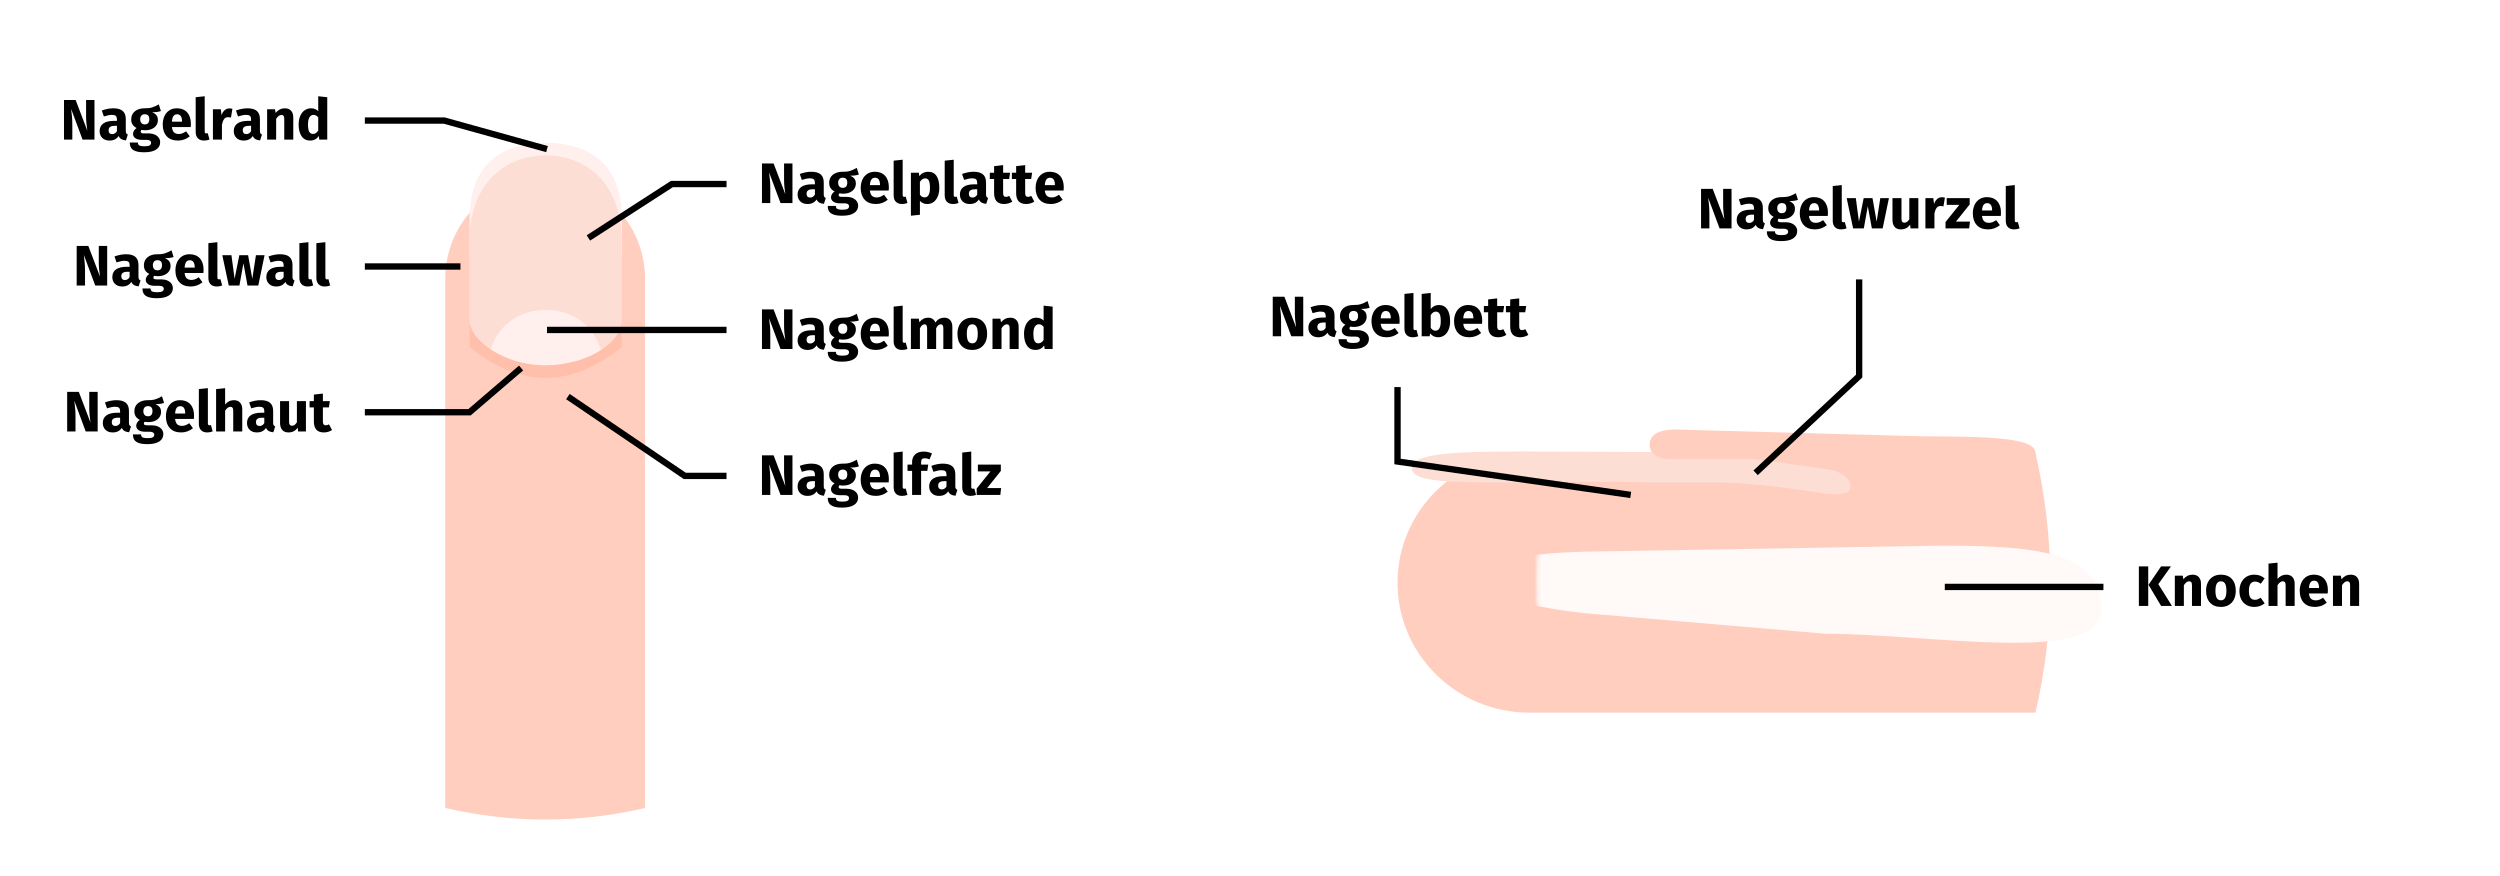 <?xml version="1.0" encoding="UTF-8"?>
<svg width="788px" height="276px" viewBox="0 0 788 276" version="1.1" xmlns="http://www.w3.org/2000/svg" xmlns:xlink="http://www.w3.org/1999/xlink">
    <title>onychocryptosis-eingewachsener-nagel-grafik-definition</title>
    <defs>
        <path d="M82.647,123.067 L82.647,41.6 C82.647,18.625 64.313,0 41.697,0 C19.081,0 0.747,18.625 0.747,41.6 C0.747,109.798 0.747,160.946 0.747,195.044 C0.747,196.383 0.498,198.341 0,200.917 C27.94,207.363 55.489,207.413 82.647,201.067 C82.647,133.751 82.647,107.751 82.647,123.067 Z" id="path-1"></path>
    </defs>
    <g id="Page-1" stroke="none" stroke-width="1" fill="none" fill-rule="evenodd">
        <g id="Illustrationen" transform="translate(-123, -28467)">
            <g id="onychocryptosis-eingewachsener-nagel-grafik-definition" transform="translate(123, 28467)">
                <rect id="Rectangle" fill="#FFFFFF" x="0" y="0" width="788" height="276"></rect>
                <g id="Group-2" transform="translate(20, 30)">
                    <g id="Group-4">
                        <g id="finger-copy" transform="translate(120, 15)" fill-rule="nonzero">
                            <path d="M63.333,149.667 L63.333,43 C63.333,25.327 49.23,11 31.833,11 C14.436,11 0.333,25.327 0.333,43 L0.333,209.667 C21.443,214.548 42.443,214.548 63.333,209.667 C63.333,157.885 63.333,137.885 63.333,149.667 Z" id="Path" fill="#FFCEBF"></path>
                            <path d="M56,23.948 C56,6.304 45.255,0 32,0 C18.745,0 8,6.304 8,23.948 L8,35.345 C24,48.331 40,48.331 56,35.345 L56,23.948 Z" id="Path-Copy-17" fill="#FFF0EE"></path>
                            <path d="M56,30.948 C56,13.304 45.255,4 32,4 C18.745,4 8,13.304 8,30.948 L8,64.345 C24,77.331 40,77.331 56,64.345 L56,30.948 Z" id="Path" fill="#FCDED5"></path>
                            <path d="M49.379,65.053 C46.638,56.924 39.892,52.692 32.005,52.692 C24.158,52.692 17.44,56.881 14.673,64.929 C13.802,67.464 23.9,72.692 31.36,72.692 C38.819,72.692 50.223,67.558 49.379,65.053 Z" id="Path-Copy-19" fill="#FFF0EE"></path>
                            <path d="M56,56 C56,63 45.088,70.136 31.833,70.136 C18.578,70.136 8,62.017 8,56 L8,64.397 C24,77.383 40,77.383 56,64.397 L56,56 Z" id="Path-Copy-18" fill="#FFBFAB"></path>
                        </g>
                        <g id="finger-copy-2" transform="translate(523.5, 150) scale(-1, 1) rotate(90) translate(-523.5, -150) translate(478, 47)">
                            <g id="Group-3" transform="translate(6.486, 0)">
                                <g id="Path" transform="translate(1, 0)" fill="#FFCEBF" fill-rule="nonzero">
                                    <path d="M82.647,123.067 L82.647,41.6 C82.647,18.625 64.313,0 41.697,0 C19.081,0 0.747,18.625 0.747,41.6 C0.747,109.798 0.747,160.946 0.747,195.044 C0.747,196.383 0.498,198.341 0,200.917 C27.94,207.363 55.489,207.413 82.647,201.067 C82.647,133.751 82.647,107.751 82.647,123.067 Z" id="path-1"></path>
                                </g>
                                <g id="Path-Copy-22-Clipped" transform="translate(0.514, 0)">
                                    <g id="Group">
                                        <g id="Path-Copy-22-Clipped">
                                            <mask id="mask-2" fill="white">
                                                <use xlink:href="#path-1"></use>
                                            </mask>
                                            <g id="path-1"></g>
                                            <path d="M58.271,114.577 C58.271,81.717 68.279,27.984 50.724,27.984 C33.168,27.984 30.473,45.417 30.473,78.277 L32.39,190.757 C32.909,211.375 35.684,221.684 40.716,221.684 C45.748,221.684 49.433,211.375 51.771,190.757 L58.271,114.577 Z" id="Path-Copy-22" fill="#FFF9F7" fill-rule="nonzero" mask="url(#mask-2)" transform="translate(45.792, 124.834) scale(-1, 1) rotate(-180) translate(-45.792, -124.834) "></path>
                                        </g>
                                    </g>
                                </g>
                            </g>
                            <path d="M17.605,39.528 C17.605,16.59 17.605,4.495 13.055,4.495 C8.505,4.495 7.8,16.59 7.8,39.528 C7.89,59.452 7.958,74.396 8.003,84.358 C8.054,95.6 9.995,113.411 13.825,137.791 C15.136,141.119 16.822,142.782 18.883,142.782 C20.944,142.782 21.671,140.196 21.065,135.024 C19.064,121.95 17.911,111.392 17.605,103.35 C17.589,102.94 17.619,81.485 17.605,81.087 C17.282,71.971 17.282,58.118 17.605,39.528 Z" id="Path" fill="#FCDED5" fill-rule="nonzero"></path>
                            <path d="M10.233,140.272 C10.233,117.334 12.827,79.467 8.277,79.467 C3.727,79.467 3.028,91.996 3.028,114.933 L0.861,193.449 C1.042,198.524 2.65,201.062 5.683,201.062 C8.716,201.062 10.233,198.524 10.233,193.449 L10.233,140.272 Z" id="Path-Copy-20" fill="#FFCEBF" fill-rule="nonzero" transform="translate(5.915, 140.264) scale(-1, 1) rotate(-180) translate(-5.915, -140.264) "></path>
                        </g>
                        <path d="M2.798,14 L2.798,9.428 C2.798,8.432 2.765,7.571 2.699,6.845 C2.633,6.119 2.54,5.282 2.42,4.334 L2.42,4.334 L6.02,14 L9.782,14 L9.782,1.526 L7.136,1.526 L7.136,6.566 C7.136,8.018 7.268,9.566 7.532,11.21 L7.532,11.21 L3.842,1.526 L0.17,1.526 L0.17,14 L2.798,14 Z M14.516,14.306 C15.812,14.306 16.772,13.826 17.396,12.866 C17.6,13.322 17.888,13.655 18.26,13.865 C18.632,14.075 19.112,14.204 19.7,14.252 L19.7,14.252 L20.294,12.398 C20.066,12.314 19.901,12.188 19.799,12.02 C19.697,11.852 19.646,11.588 19.646,11.228 L19.646,11.228 L19.646,7.52 C19.646,6.392 19.328,5.546 18.692,4.982 C18.056,4.418 17.054,4.136 15.686,4.136 C15.146,4.136 14.561,4.196 13.931,4.316 C13.301,4.436 12.686,4.61 12.086,4.838 L12.086,4.838 L12.734,6.71 C13.202,6.554 13.658,6.431 14.102,6.341 C14.546,6.251 14.924,6.206 15.236,6.206 C15.836,6.206 16.256,6.311 16.496,6.521 C16.736,6.731 16.856,7.118 16.856,7.682 L16.856,7.682 L16.856,8.096 L15.884,8.096 C14.432,8.096 13.322,8.372 12.554,8.924 C11.786,9.476 11.402,10.274 11.402,11.318 C11.402,12.206 11.684,12.926 12.248,13.478 C12.812,14.03 13.568,14.306 14.516,14.306 Z M15.344,12.272 C14.996,12.272 14.723,12.167 14.525,11.957 C14.327,11.747 14.228,11.45 14.228,11.066 C14.228,10.586 14.387,10.232 14.705,10.004 C15.023,9.776 15.506,9.662 16.154,9.662 L16.154,9.662 L16.856,9.662 L16.856,11.354 C16.496,11.966 15.992,12.272 15.344,12.272 Z M25.478,17.996 C27.098,17.996 28.337,17.717 29.195,17.159 C30.053,16.601 30.482,15.824 30.482,14.828 C30.482,14.3 30.332,13.826 30.032,13.406 C29.732,12.986 29.306,12.656 28.754,12.416 C28.202,12.176 27.56,12.056 26.828,12.056 L26.828,12.056 L25.388,12.056 C24.968,12.056 24.689,12.005 24.551,11.903 C24.413,11.801 24.344,11.66 24.344,11.48 C24.344,11.372 24.371,11.267 24.425,11.165 C24.479,11.063 24.554,10.988 24.65,10.94 C24.998,11.012 25.364,11.048 25.748,11.048 C26.564,11.048 27.275,10.91 27.881,10.634 C28.487,10.358 28.952,9.977 29.276,9.491 C29.6,9.005 29.762,8.456 29.762,7.844 C29.762,7.232 29.618,6.734 29.33,6.35 C29.042,5.966 28.586,5.642 27.962,5.378 C29.174,5.378 30.092,5.252 30.716,5 L30.716,5 L30.05,2.894 C29.342,3.314 28.655,3.632 27.989,3.848 C27.323,4.064 26.51,4.16 25.55,4.136 C24.29,4.136 23.276,4.451 22.508,5.081 C21.74,5.711 21.356,6.56 21.356,7.628 C21.356,8.252 21.491,8.783 21.761,9.221 C22.031,9.659 22.466,10.04 23.066,10.364 C22.718,10.58 22.442,10.853 22.238,11.183 C22.034,11.513 21.932,11.852 21.932,12.2 C21.932,12.752 22.175,13.205 22.661,13.559 C23.147,13.913 23.882,14.09 24.866,14.09 L24.866,14.09 L26.252,14.09 C26.708,14.09 27.05,14.174 27.278,14.342 C27.506,14.51 27.62,14.738 27.62,15.026 C27.62,15.374 27.47,15.641 27.17,15.827 C26.87,16.013 26.33,16.106 25.55,16.106 C24.986,16.106 24.554,16.064 24.254,15.98 C23.954,15.896 23.747,15.77 23.633,15.602 C23.519,15.434 23.462,15.206 23.462,14.918 L23.462,14.918 L20.906,14.918 C20.906,15.59 21.041,16.148 21.311,16.592 C21.581,17.036 22.052,17.381 22.724,17.627 C23.396,17.873 24.314,17.996 25.478,17.996 Z M25.622,9.212 C25.178,9.212 24.827,9.071 24.569,8.789 C24.311,8.507 24.182,8.108 24.182,7.592 C24.182,7.1 24.311,6.713 24.569,6.431 C24.827,6.149 25.178,6.008 25.622,6.008 C26.582,6.008 27.062,6.524 27.062,7.556 C27.062,8.108 26.939,8.522 26.693,8.798 C26.447,9.074 26.09,9.212 25.622,9.212 Z M36.098,14.306 C37.466,14.306 38.708,13.862 39.824,12.974 L39.824,12.974 L38.654,11.39 C38.234,11.678 37.844,11.891 37.484,12.029 C37.124,12.167 36.752,12.236 36.368,12.236 C35.732,12.236 35.234,12.074 34.874,11.75 C34.514,11.426 34.286,10.862 34.19,10.058 L34.19,10.058 L40.112,10.058 C40.148,9.77 40.166,9.428 40.166,9.032 C40.166,7.496 39.776,6.296 38.996,5.432 C38.216,4.568 37.136,4.136 35.756,4.136 C34.82,4.136 34.016,4.361 33.344,4.811 C32.672,5.261 32.162,5.873 31.814,6.647 C31.466,7.421 31.292,8.294 31.292,9.266 C31.292,10.802 31.706,12.026 32.534,12.938 C33.362,13.85 34.55,14.306 36.098,14.306 Z M37.376,8.348 L34.19,8.348 C34.25,7.52 34.415,6.926 34.685,6.566 C34.955,6.206 35.336,6.026 35.828,6.026 C36.836,6.026 37.352,6.758 37.376,8.222 L37.376,8.222 L37.376,8.348 Z M44.306,14.306 C44.942,14.306 45.518,14.198 46.034,13.982 L46.034,13.982 L45.476,11.966 C45.332,12.026 45.176,12.056 45.008,12.056 C44.684,12.056 44.522,11.858 44.522,11.462 L44.522,11.462 L44.522,0.338 L41.678,0.644 L41.678,11.57 C41.678,12.446 41.909,13.121 42.371,13.595 C42.833,14.069 43.478,14.306 44.306,14.306 Z M49.958,14 L49.958,9.266 C50.126,8.486 50.357,7.901 50.651,7.511 C50.945,7.121 51.374,6.926 51.938,6.926 C52.154,6.926 52.442,6.968 52.802,7.052 L52.802,7.052 L53.252,4.298 C52.964,4.214 52.646,4.172 52.298,4.172 C51.746,4.172 51.251,4.361 50.813,4.739 C50.375,5.117 50.048,5.636 49.832,6.296 L49.832,6.296 L49.598,4.442 L47.114,4.442 L47.114,14 L49.958,14 Z M56.798,14.306 C58.094,14.306 59.054,13.826 59.678,12.866 C59.882,13.322 60.17,13.655 60.542,13.865 C60.914,14.075 61.394,14.204 61.982,14.252 L61.982,14.252 L62.576,12.398 C62.348,12.314 62.183,12.188 62.081,12.02 C61.979,11.852 61.928,11.588 61.928,11.228 L61.928,11.228 L61.928,7.52 C61.928,6.392 61.61,5.546 60.974,4.982 C60.338,4.418 59.336,4.136 57.968,4.136 C57.428,4.136 56.843,4.196 56.213,4.316 C55.583,4.436 54.968,4.61 54.368,4.838 L54.368,4.838 L55.016,6.71 C55.484,6.554 55.94,6.431 56.384,6.341 C56.828,6.251 57.206,6.206 57.518,6.206 C58.118,6.206 58.538,6.311 58.778,6.521 C59.018,6.731 59.138,7.118 59.138,7.682 L59.138,7.682 L59.138,8.096 L58.166,8.096 C56.714,8.096 55.604,8.372 54.836,8.924 C54.068,9.476 53.684,10.274 53.684,11.318 C53.684,12.206 53.966,12.926 54.53,13.478 C55.094,14.03 55.85,14.306 56.798,14.306 Z M57.626,12.272 C57.278,12.272 57.005,12.167 56.807,11.957 C56.609,11.747 56.51,11.45 56.51,11.066 C56.51,10.586 56.669,10.232 56.987,10.004 C57.305,9.776 57.788,9.662 58.436,9.662 L58.436,9.662 L59.138,9.662 L59.138,11.354 C58.778,11.966 58.274,12.272 57.626,12.272 Z M67.04,14 L67.04,7.466 C67.568,6.638 68.12,6.224 68.696,6.224 C68.996,6.224 69.221,6.317 69.371,6.503 C69.521,6.689 69.596,7.022 69.596,7.502 L69.596,7.502 L69.596,14 L72.44,14 L72.44,7.016 C72.44,6.104 72.206,5.396 71.738,4.892 C71.27,4.388 70.622,4.136 69.794,4.136 C69.206,4.136 68.675,4.256 68.201,4.496 C67.727,4.736 67.286,5.096 66.878,5.576 L66.878,5.576 L66.68,4.442 L64.196,4.442 L64.196,14 L67.04,14 Z M77.768,14.306 C78.908,14.306 79.814,13.832 80.486,12.884 L80.486,12.884 L80.63,14 L83.15,14 L83.15,0.644 L80.306,0.338 L80.306,5.036 C79.706,4.436 78.95,4.136 78.038,4.136 C77.27,4.136 76.589,4.352 75.995,4.784 C75.401,5.216 74.942,5.816 74.618,6.584 C74.294,7.352 74.132,8.222 74.132,9.194 C74.132,10.778 74.441,12.026 75.059,12.938 C75.677,13.85 76.58,14.306 77.768,14.306 Z M78.65,12.218 C78.146,12.218 77.759,11.996 77.489,11.552 C77.219,11.108 77.084,10.328 77.084,9.212 C77.084,8.192 77.24,7.436 77.552,6.944 C77.864,6.452 78.284,6.206 78.812,6.206 C79.112,6.206 79.379,6.272 79.613,6.404 C79.847,6.536 80.078,6.74 80.306,7.016 L80.306,7.016 L80.306,11.138 C79.862,11.858 79.31,12.218 78.65,12.218 Z" id="Nagelrand" fill="#000000" fill-rule="nonzero"></path>
                        <path d="M222.798,34 L222.798,29.428 C222.798,28.432 222.765,27.571 222.699,26.845 C222.633,26.119 222.54,25.282 222.42,24.334 L222.42,24.334 L226.02,34 L229.782,34 L229.782,21.526 L227.136,21.526 L227.136,26.566 C227.136,28.018 227.268,29.566 227.532,31.21 L227.532,31.21 L223.842,21.526 L220.17,21.526 L220.17,34 L222.798,34 Z M234.516,34.306 C235.812,34.306 236.772,33.826 237.396,32.866 C237.6,33.322 237.888,33.655 238.26,33.865 C238.632,34.075 239.112,34.204 239.7,34.252 L239.7,34.252 L240.294,32.398 C240.066,32.314 239.901,32.188 239.799,32.02 C239.697,31.852 239.646,31.588 239.646,31.228 L239.646,31.228 L239.646,27.52 C239.646,26.392 239.328,25.546 238.692,24.982 C238.056,24.418 237.054,24.136 235.686,24.136 C235.146,24.136 234.561,24.196 233.931,24.316 C233.301,24.436 232.686,24.61 232.086,24.838 L232.086,24.838 L232.734,26.71 C233.202,26.554 233.658,26.431 234.102,26.341 C234.546,26.251 234.924,26.206 235.236,26.206 C235.836,26.206 236.256,26.311 236.496,26.521 C236.736,26.731 236.856,27.118 236.856,27.682 L236.856,27.682 L236.856,28.096 L235.884,28.096 C234.432,28.096 233.322,28.372 232.554,28.924 C231.786,29.476 231.402,30.274 231.402,31.318 C231.402,32.206 231.684,32.926 232.248,33.478 C232.812,34.03 233.568,34.306 234.516,34.306 Z M235.344,32.272 C234.996,32.272 234.723,32.167 234.525,31.957 C234.327,31.747 234.228,31.45 234.228,31.066 C234.228,30.586 234.387,30.232 234.705,30.004 C235.023,29.776 235.506,29.662 236.154,29.662 L236.154,29.662 L236.856,29.662 L236.856,31.354 C236.496,31.966 235.992,32.272 235.344,32.272 Z M245.478,37.996 C247.098,37.996 248.337,37.717 249.195,37.159 C250.053,36.601 250.482,35.824 250.482,34.828 C250.482,34.3 250.332,33.826 250.032,33.406 C249.732,32.986 249.306,32.656 248.754,32.416 C248.202,32.176 247.56,32.056 246.828,32.056 L246.828,32.056 L245.388,32.056 C244.968,32.056 244.689,32.005 244.551,31.903 C244.413,31.801 244.344,31.66 244.344,31.48 C244.344,31.372 244.371,31.267 244.425,31.165 C244.479,31.063 244.554,30.988 244.65,30.94 C244.998,31.012 245.364,31.048 245.748,31.048 C246.564,31.048 247.275,30.91 247.881,30.634 C248.487,30.358 248.952,29.977 249.276,29.491 C249.6,29.005 249.762,28.456 249.762,27.844 C249.762,27.232 249.618,26.734 249.33,26.35 C249.042,25.966 248.586,25.642 247.962,25.378 C249.174,25.378 250.092,25.252 250.716,25 L250.716,25 L250.05,22.894 C249.342,23.314 248.655,23.632 247.989,23.848 C247.323,24.064 246.51,24.16 245.55,24.136 C244.29,24.136 243.276,24.451 242.508,25.081 C241.74,25.711 241.356,26.56 241.356,27.628 C241.356,28.252 241.491,28.783 241.761,29.221 C242.031,29.659 242.466,30.04 243.066,30.364 C242.718,30.58 242.442,30.853 242.238,31.183 C242.034,31.513 241.932,31.852 241.932,32.2 C241.932,32.752 242.175,33.205 242.661,33.559 C243.147,33.913 243.882,34.09 244.866,34.09 L244.866,34.09 L246.252,34.09 C246.708,34.09 247.05,34.174 247.278,34.342 C247.506,34.51 247.62,34.738 247.62,35.026 C247.62,35.374 247.47,35.641 247.17,35.827 C246.87,36.013 246.33,36.106 245.55,36.106 C244.986,36.106 244.554,36.064 244.254,35.98 C243.954,35.896 243.747,35.77 243.633,35.602 C243.519,35.434 243.462,35.206 243.462,34.918 L243.462,34.918 L240.906,34.918 C240.906,35.59 241.041,36.148 241.311,36.592 C241.581,37.036 242.052,37.381 242.724,37.627 C243.396,37.873 244.314,37.996 245.478,37.996 Z M245.622,29.212 C245.178,29.212 244.827,29.071 244.569,28.789 C244.311,28.507 244.182,28.108 244.182,27.592 C244.182,27.1 244.311,26.713 244.569,26.431 C244.827,26.149 245.178,26.008 245.622,26.008 C246.582,26.008 247.062,26.524 247.062,27.556 C247.062,28.108 246.939,28.522 246.693,28.798 C246.447,29.074 246.09,29.212 245.622,29.212 Z M256.098,34.306 C257.466,34.306 258.708,33.862 259.824,32.974 L259.824,32.974 L258.654,31.39 C258.234,31.678 257.844,31.891 257.484,32.029 C257.124,32.167 256.752,32.236 256.368,32.236 C255.732,32.236 255.234,32.074 254.874,31.75 C254.514,31.426 254.286,30.862 254.19,30.058 L254.19,30.058 L260.112,30.058 C260.148,29.77 260.166,29.428 260.166,29.032 C260.166,27.496 259.776,26.296 258.996,25.432 C258.216,24.568 257.136,24.136 255.756,24.136 C254.82,24.136 254.016,24.361 253.344,24.811 C252.672,25.261 252.162,25.873 251.814,26.647 C251.466,27.421 251.292,28.294 251.292,29.266 C251.292,30.802 251.706,32.026 252.534,32.938 C253.362,33.85 254.55,34.306 256.098,34.306 Z M257.376,28.348 L254.19,28.348 C254.25,27.52 254.415,26.926 254.685,26.566 C254.955,26.206 255.336,26.026 255.828,26.026 C256.836,26.026 257.352,26.758 257.376,28.222 L257.376,28.222 L257.376,28.348 Z M264.306,34.306 C264.942,34.306 265.518,34.198 266.034,33.982 L266.034,33.982 L265.476,31.966 C265.332,32.026 265.176,32.056 265.008,32.056 C264.684,32.056 264.522,31.858 264.522,31.462 L264.522,31.462 L264.522,20.338 L261.678,20.644 L261.678,31.57 C261.678,32.446 261.909,33.121 262.371,33.595 C262.833,34.069 263.478,34.306 264.306,34.306 Z M267.114,37.996 L269.958,37.69 L269.958,33.316 C270.546,33.976 271.32,34.306 272.28,34.306 C273.048,34.306 273.72,34.087 274.296,33.649 C274.872,33.211 275.313,32.605 275.619,31.831 C275.925,31.057 276.078,30.178 276.078,29.194 C276.078,27.598 275.784,26.356 275.196,25.468 C274.608,24.58 273.714,24.136 272.514,24.136 C272.01,24.136 271.518,24.247 271.038,24.469 C270.558,24.691 270.132,25.036 269.76,25.504 L269.76,25.504 L269.616,24.442 L267.114,24.442 L267.114,37.996 Z M271.416,32.218 C270.828,32.218 270.342,31.936 269.958,31.372 L269.958,31.372 L269.958,27.34 C270.174,26.98 270.423,26.704 270.705,26.512 C270.987,26.32 271.29,26.224 271.614,26.224 C272.118,26.224 272.496,26.443 272.748,26.881 C273,27.319 273.126,28.102 273.126,29.23 C273.126,31.222 272.556,32.218 271.416,32.218 Z M280.398,34.306 C281.034,34.306 281.61,34.198 282.126,33.982 L282.126,33.982 L281.568,31.966 C281.424,32.026 281.268,32.056 281.1,32.056 C280.776,32.056 280.614,31.858 280.614,31.462 L280.614,31.462 L280.614,20.338 L277.77,20.644 L277.77,31.57 C277.77,32.446 278.001,33.121 278.463,33.595 C278.925,34.069 279.57,34.306 280.398,34.306 Z M285.672,34.306 C286.968,34.306 287.928,33.826 288.552,32.866 C288.756,33.322 289.044,33.655 289.416,33.865 C289.788,34.075 290.268,34.204 290.856,34.252 L290.856,34.252 L291.45,32.398 C291.222,32.314 291.057,32.188 290.955,32.02 C290.853,31.852 290.802,31.588 290.802,31.228 L290.802,31.228 L290.802,27.52 C290.802,26.392 290.484,25.546 289.848,24.982 C289.212,24.418 288.21,24.136 286.842,24.136 C286.302,24.136 285.717,24.196 285.087,24.316 C284.457,24.436 283.842,24.61 283.242,24.838 L283.242,24.838 L283.89,26.71 C284.358,26.554 284.814,26.431 285.258,26.341 C285.702,26.251 286.08,26.206 286.392,26.206 C286.992,26.206 287.412,26.311 287.652,26.521 C287.892,26.731 288.012,27.118 288.012,27.682 L288.012,27.682 L288.012,28.096 L287.04,28.096 C285.588,28.096 284.478,28.372 283.71,28.924 C282.942,29.476 282.558,30.274 282.558,31.318 C282.558,32.206 282.84,32.926 283.404,33.478 C283.968,34.03 284.724,34.306 285.672,34.306 Z M286.5,32.272 C286.152,32.272 285.879,32.167 285.681,31.957 C285.483,31.747 285.384,31.45 285.384,31.066 C285.384,30.586 285.543,30.232 285.861,30.004 C286.179,29.776 286.662,29.662 287.31,29.662 L287.31,29.662 L288.012,29.662 L288.012,31.354 C287.652,31.966 287.148,32.272 286.5,32.272 Z M296.472,34.306 C296.928,34.306 297.387,34.24 297.849,34.108 C298.311,33.976 298.716,33.79 299.064,33.55 L299.064,33.55 L298.11,31.75 C297.75,31.954 297.408,32.056 297.084,32.056 C296.772,32.056 296.544,31.96 296.4,31.768 C296.256,31.576 296.184,31.258 296.184,30.814 L296.184,30.814 L296.184,26.422 L298.074,26.422 L298.38,24.442 L296.184,24.442 L296.184,22.048 L293.34,22.372 L293.34,24.442 L291.99,24.442 L291.99,26.422 L293.34,26.422 L293.34,30.85 C293.34,33.142 294.384,34.294 296.472,34.306 Z M303.42,34.306 C303.876,34.306 304.335,34.24 304.797,34.108 C305.259,33.976 305.664,33.79 306.012,33.55 L306.012,33.55 L305.058,31.75 C304.698,31.954 304.356,32.056 304.032,32.056 C303.72,32.056 303.492,31.96 303.348,31.768 C303.204,31.576 303.132,31.258 303.132,30.814 L303.132,30.814 L303.132,26.422 L305.022,26.422 L305.328,24.442 L303.132,24.442 L303.132,22.048 L300.288,22.372 L300.288,24.442 L298.938,24.442 L298.938,26.422 L300.288,26.422 L300.288,30.85 C300.288,33.142 301.332,34.294 303.42,34.306 Z M311.232,34.306 C312.6,34.306 313.842,33.862 314.958,32.974 L314.958,32.974 L313.788,31.39 C313.368,31.678 312.978,31.891 312.618,32.029 C312.258,32.167 311.886,32.236 311.502,32.236 C310.866,32.236 310.368,32.074 310.008,31.75 C309.648,31.426 309.42,30.862 309.324,30.058 L309.324,30.058 L315.246,30.058 C315.282,29.77 315.3,29.428 315.3,29.032 C315.3,27.496 314.91,26.296 314.13,25.432 C313.35,24.568 312.27,24.136 310.89,24.136 C309.954,24.136 309.15,24.361 308.478,24.811 C307.806,25.261 307.296,25.873 306.948,26.647 C306.6,27.421 306.426,28.294 306.426,29.266 C306.426,30.802 306.84,32.026 307.668,32.938 C308.496,33.85 309.684,34.306 311.232,34.306 Z M312.51,28.348 L309.324,28.348 C309.384,27.52 309.549,26.926 309.819,26.566 C310.089,26.206 310.47,26.026 310.962,26.026 C311.97,26.026 312.486,26.758 312.51,28.222 L312.51,28.222 L312.51,28.348 Z" id="Nagelplatte" fill="#000000" fill-rule="nonzero"></path>
                        <path d="M383.798,76 L383.798,71.428 C383.798,70.432 383.765,69.571 383.699,68.845 C383.633,68.119 383.54,67.282 383.42,66.334 L383.42,66.334 L387.02,76 L390.782,76 L390.782,63.526 L388.136,63.526 L388.136,68.566 C388.136,70.018 388.268,71.566 388.532,73.21 L388.532,73.21 L384.842,63.526 L381.17,63.526 L381.17,76 L383.798,76 Z M395.516,76.306 C396.812,76.306 397.772,75.826 398.396,74.866 C398.6,75.322 398.888,75.655 399.26,75.865 C399.632,76.075 400.112,76.204 400.7,76.252 L400.7,76.252 L401.294,74.398 C401.066,74.314 400.901,74.188 400.799,74.02 C400.697,73.852 400.646,73.588 400.646,73.228 L400.646,73.228 L400.646,69.52 C400.646,68.392 400.328,67.546 399.692,66.982 C399.056,66.418 398.054,66.136 396.686,66.136 C396.146,66.136 395.561,66.196 394.931,66.316 C394.301,66.436 393.686,66.61 393.086,66.838 L393.086,66.838 L393.734,68.71 C394.202,68.554 394.658,68.431 395.102,68.341 C395.546,68.251 395.924,68.206 396.236,68.206 C396.836,68.206 397.256,68.311 397.496,68.521 C397.736,68.731 397.856,69.118 397.856,69.682 L397.856,69.682 L397.856,70.096 L396.884,70.096 C395.432,70.096 394.322,70.372 393.554,70.924 C392.786,71.476 392.402,72.274 392.402,73.318 C392.402,74.206 392.684,74.926 393.248,75.478 C393.812,76.03 394.568,76.306 395.516,76.306 Z M396.344,74.272 C395.996,74.272 395.723,74.167 395.525,73.957 C395.327,73.747 395.228,73.45 395.228,73.066 C395.228,72.586 395.387,72.232 395.705,72.004 C396.023,71.776 396.506,71.662 397.154,71.662 L397.154,71.662 L397.856,71.662 L397.856,73.354 C397.496,73.966 396.992,74.272 396.344,74.272 Z M406.478,79.996 C408.098,79.996 409.337,79.717 410.195,79.159 C411.053,78.601 411.482,77.824 411.482,76.828 C411.482,76.3 411.332,75.826 411.032,75.406 C410.732,74.986 410.306,74.656 409.754,74.416 C409.202,74.176 408.56,74.056 407.828,74.056 L407.828,74.056 L406.388,74.056 C405.968,74.056 405.689,74.005 405.551,73.903 C405.413,73.801 405.344,73.66 405.344,73.48 C405.344,73.372 405.371,73.267 405.425,73.165 C405.479,73.063 405.554,72.988 405.65,72.94 C405.998,73.012 406.364,73.048 406.748,73.048 C407.564,73.048 408.275,72.91 408.881,72.634 C409.487,72.358 409.952,71.977 410.276,71.491 C410.6,71.005 410.762,70.456 410.762,69.844 C410.762,69.232 410.618,68.734 410.33,68.35 C410.042,67.966 409.586,67.642 408.962,67.378 C410.174,67.378 411.092,67.252 411.716,67 L411.716,67 L411.05,64.894 C410.342,65.314 409.655,65.632 408.989,65.848 C408.323,66.064 407.51,66.16 406.55,66.136 C405.29,66.136 404.276,66.451 403.508,67.081 C402.74,67.711 402.356,68.56 402.356,69.628 C402.356,70.252 402.491,70.783 402.761,71.221 C403.031,71.659 403.466,72.04 404.066,72.364 C403.718,72.58 403.442,72.853 403.238,73.183 C403.034,73.513 402.932,73.852 402.932,74.2 C402.932,74.752 403.175,75.205 403.661,75.559 C404.147,75.913 404.882,76.09 405.866,76.09 L405.866,76.09 L407.252,76.09 C407.708,76.09 408.05,76.174 408.278,76.342 C408.506,76.51 408.62,76.738 408.62,77.026 C408.62,77.374 408.47,77.641 408.17,77.827 C407.87,78.013 407.33,78.106 406.55,78.106 C405.986,78.106 405.554,78.064 405.254,77.98 C404.954,77.896 404.747,77.77 404.633,77.602 C404.519,77.434 404.462,77.206 404.462,76.918 L404.462,76.918 L401.906,76.918 C401.906,77.59 402.041,78.148 402.311,78.592 C402.581,79.036 403.052,79.381 403.724,79.627 C404.396,79.873 405.314,79.996 406.478,79.996 Z M406.622,71.212 C406.178,71.212 405.827,71.071 405.569,70.789 C405.311,70.507 405.182,70.108 405.182,69.592 C405.182,69.1 405.311,68.713 405.569,68.431 C405.827,68.149 406.178,68.008 406.622,68.008 C407.582,68.008 408.062,68.524 408.062,69.556 C408.062,70.108 407.939,70.522 407.693,70.798 C407.447,71.074 407.09,71.212 406.622,71.212 Z M417.098,76.306 C418.466,76.306 419.708,75.862 420.824,74.974 L420.824,74.974 L419.654,73.39 C419.234,73.678 418.844,73.891 418.484,74.029 C418.124,74.167 417.752,74.236 417.368,74.236 C416.732,74.236 416.234,74.074 415.874,73.75 C415.514,73.426 415.286,72.862 415.19,72.058 L415.19,72.058 L421.112,72.058 C421.148,71.77 421.166,71.428 421.166,71.032 C421.166,69.496 420.776,68.296 419.996,67.432 C419.216,66.568 418.136,66.136 416.756,66.136 C415.82,66.136 415.016,66.361 414.344,66.811 C413.672,67.261 413.162,67.873 412.814,68.647 C412.466,69.421 412.292,70.294 412.292,71.266 C412.292,72.802 412.706,74.026 413.534,74.938 C414.362,75.85 415.55,76.306 417.098,76.306 Z M418.376,70.348 L415.19,70.348 C415.25,69.52 415.415,68.926 415.685,68.566 C415.955,68.206 416.336,68.026 416.828,68.026 C417.836,68.026 418.352,68.758 418.376,70.222 L418.376,70.222 L418.376,70.348 Z M425.306,76.306 C425.942,76.306 426.518,76.198 427.034,75.982 L427.034,75.982 L426.476,73.966 C426.332,74.026 426.176,74.056 426.008,74.056 C425.684,74.056 425.522,73.858 425.522,73.462 L425.522,73.462 L425.522,62.338 L422.678,62.644 L422.678,73.57 C422.678,74.446 422.909,75.121 423.371,75.595 C423.833,76.069 424.478,76.306 425.306,76.306 Z M433.28,76.306 C434.06,76.306 434.735,76.09 435.305,75.658 C435.875,75.226 436.313,74.626 436.619,73.858 C436.925,73.09 437.078,72.214 437.078,71.23 C437.078,69.622 436.772,68.371 436.16,67.477 C435.548,66.583 434.672,66.136 433.532,66.136 C433.004,66.136 432.515,66.25 432.065,66.478 C431.615,66.706 431.246,67.018 430.958,67.414 L430.958,67.414 L430.958,62.338 L428.114,62.644 L428.114,76 L430.634,76 L430.778,75.082 C431.078,75.466 431.441,75.766 431.867,75.982 C432.293,76.198 432.764,76.306 433.28,76.306 Z M432.452,74.236 C432.152,74.236 431.873,74.155 431.615,73.993 C431.357,73.831 431.138,73.606 430.958,73.318 L430.958,73.318 L430.958,69.34 C431.402,68.596 431.942,68.224 432.578,68.224 C433.082,68.224 433.466,68.44 433.73,68.872 C433.994,69.304 434.126,70.09 434.126,71.23 C434.126,73.234 433.568,74.236 432.452,74.236 Z M443.126,76.306 C444.494,76.306 445.736,75.862 446.852,74.974 L446.852,74.974 L445.682,73.39 C445.262,73.678 444.872,73.891 444.512,74.029 C444.152,74.167 443.78,74.236 443.396,74.236 C442.76,74.236 442.262,74.074 441.902,73.75 C441.542,73.426 441.314,72.862 441.218,72.058 L441.218,72.058 L447.14,72.058 C447.176,71.77 447.194,71.428 447.194,71.032 C447.194,69.496 446.804,68.296 446.024,67.432 C445.244,66.568 444.164,66.136 442.784,66.136 C441.848,66.136 441.044,66.361 440.372,66.811 C439.7,67.261 439.19,67.873 438.842,68.647 C438.494,69.421 438.32,70.294 438.32,71.266 C438.32,72.802 438.734,74.026 439.562,74.938 C440.39,75.85 441.578,76.306 443.126,76.306 Z M444.404,70.348 L441.218,70.348 C441.278,69.52 441.443,68.926 441.713,68.566 C441.983,68.206 442.364,68.026 442.856,68.026 C443.864,68.026 444.38,68.758 444.404,70.222 L444.404,70.222 L444.404,70.348 Z M452.198,76.306 C452.654,76.306 453.113,76.24 453.575,76.108 C454.037,75.976 454.442,75.79 454.79,75.55 L454.79,75.55 L453.836,73.75 C453.476,73.954 453.134,74.056 452.81,74.056 C452.498,74.056 452.27,73.96 452.126,73.768 C451.982,73.576 451.91,73.258 451.91,72.814 L451.91,72.814 L451.91,68.422 L453.8,68.422 L454.106,66.442 L451.91,66.442 L451.91,64.048 L449.066,64.372 L449.066,66.442 L447.716,66.442 L447.716,68.422 L449.066,68.422 L449.066,72.85 C449.066,75.142 450.11,76.294 452.198,76.306 Z M459.146,76.306 C459.602,76.306 460.061,76.24 460.523,76.108 C460.985,75.976 461.39,75.79 461.738,75.55 L461.738,75.55 L460.784,73.75 C460.424,73.954 460.082,74.056 459.758,74.056 C459.446,74.056 459.218,73.96 459.074,73.768 C458.93,73.576 458.858,73.258 458.858,72.814 L458.858,72.814 L458.858,68.422 L460.748,68.422 L461.054,66.442 L458.858,66.442 L458.858,64.048 L456.014,64.372 L456.014,66.442 L454.664,66.442 L454.664,68.422 L456.014,68.422 L456.014,72.85 C456.014,75.142 457.058,76.294 459.146,76.306 Z" id="Nagelbett" fill="#000000" fill-rule="nonzero"></path>
                        <path d="M6.798,60 L6.798,55.428 C6.798,54.432 6.765,53.571 6.699,52.845 C6.633,52.119 6.54,51.282 6.42,50.334 L6.42,50.334 L10.02,60 L13.782,60 L13.782,47.526 L11.136,47.526 L11.136,52.566 C11.136,54.018 11.268,55.566 11.532,57.21 L11.532,57.21 L7.842,47.526 L4.17,47.526 L4.17,60 L6.798,60 Z M18.516,60.306 C19.812,60.306 20.772,59.826 21.396,58.866 C21.6,59.322 21.888,59.655 22.26,59.865 C22.632,60.075 23.112,60.204 23.7,60.252 L23.7,60.252 L24.294,58.398 C24.066,58.314 23.901,58.188 23.799,58.02 C23.697,57.852 23.646,57.588 23.646,57.228 L23.646,57.228 L23.646,53.52 C23.646,52.392 23.328,51.546 22.692,50.982 C22.056,50.418 21.054,50.136 19.686,50.136 C19.146,50.136 18.561,50.196 17.931,50.316 C17.301,50.436 16.686,50.61 16.086,50.838 L16.086,50.838 L16.734,52.71 C17.202,52.554 17.658,52.431 18.102,52.341 C18.546,52.251 18.924,52.206 19.236,52.206 C19.836,52.206 20.256,52.311 20.496,52.521 C20.736,52.731 20.856,53.118 20.856,53.682 L20.856,53.682 L20.856,54.096 L19.884,54.096 C18.432,54.096 17.322,54.372 16.554,54.924 C15.786,55.476 15.402,56.274 15.402,57.318 C15.402,58.206 15.684,58.926 16.248,59.478 C16.812,60.03 17.568,60.306 18.516,60.306 Z M19.344,58.272 C18.996,58.272 18.723,58.167 18.525,57.957 C18.327,57.747 18.228,57.45 18.228,57.066 C18.228,56.586 18.387,56.232 18.705,56.004 C19.023,55.776 19.506,55.662 20.154,55.662 L20.154,55.662 L20.856,55.662 L20.856,57.354 C20.496,57.966 19.992,58.272 19.344,58.272 Z M29.478,63.996 C31.098,63.996 32.337,63.717 33.195,63.159 C34.053,62.601 34.482,61.824 34.482,60.828 C34.482,60.3 34.332,59.826 34.032,59.406 C33.732,58.986 33.306,58.656 32.754,58.416 C32.202,58.176 31.56,58.056 30.828,58.056 L30.828,58.056 L29.388,58.056 C28.968,58.056 28.689,58.005 28.551,57.903 C28.413,57.801 28.344,57.66 28.344,57.48 C28.344,57.372 28.371,57.267 28.425,57.165 C28.479,57.063 28.554,56.988 28.65,56.94 C28.998,57.012 29.364,57.048 29.748,57.048 C30.564,57.048 31.275,56.91 31.881,56.634 C32.487,56.358 32.952,55.977 33.276,55.491 C33.6,55.005 33.762,54.456 33.762,53.844 C33.762,53.232 33.618,52.734 33.33,52.35 C33.042,51.966 32.586,51.642 31.962,51.378 C33.174,51.378 34.092,51.252 34.716,51 L34.716,51 L34.05,48.894 C33.342,49.314 32.655,49.632 31.989,49.848 C31.323,50.064 30.51,50.16 29.55,50.136 C28.29,50.136 27.276,50.451 26.508,51.081 C25.74,51.711 25.356,52.56 25.356,53.628 C25.356,54.252 25.491,54.783 25.761,55.221 C26.031,55.659 26.466,56.04 27.066,56.364 C26.718,56.58 26.442,56.853 26.238,57.183 C26.034,57.513 25.932,57.852 25.932,58.2 C25.932,58.752 26.175,59.205 26.661,59.559 C27.147,59.913 27.882,60.09 28.866,60.09 L28.866,60.09 L30.252,60.09 C30.708,60.09 31.05,60.174 31.278,60.342 C31.506,60.51 31.62,60.738 31.62,61.026 C31.62,61.374 31.47,61.641 31.17,61.827 C30.87,62.013 30.33,62.106 29.55,62.106 C28.986,62.106 28.554,62.064 28.254,61.98 C27.954,61.896 27.747,61.77 27.633,61.602 C27.519,61.434 27.462,61.206 27.462,60.918 L27.462,60.918 L24.906,60.918 C24.906,61.59 25.041,62.148 25.311,62.592 C25.581,63.036 26.052,63.381 26.724,63.627 C27.396,63.873 28.314,63.996 29.478,63.996 Z M29.622,55.212 C29.178,55.212 28.827,55.071 28.569,54.789 C28.311,54.507 28.182,54.108 28.182,53.592 C28.182,53.1 28.311,52.713 28.569,52.431 C28.827,52.149 29.178,52.008 29.622,52.008 C30.582,52.008 31.062,52.524 31.062,53.556 C31.062,54.108 30.939,54.522 30.693,54.798 C30.447,55.074 30.09,55.212 29.622,55.212 Z M40.098,60.306 C41.466,60.306 42.708,59.862 43.824,58.974 L43.824,58.974 L42.654,57.39 C42.234,57.678 41.844,57.891 41.484,58.029 C41.124,58.167 40.752,58.236 40.368,58.236 C39.732,58.236 39.234,58.074 38.874,57.75 C38.514,57.426 38.286,56.862 38.19,56.058 L38.19,56.058 L44.112,56.058 C44.148,55.77 44.166,55.428 44.166,55.032 C44.166,53.496 43.776,52.296 42.996,51.432 C42.216,50.568 41.136,50.136 39.756,50.136 C38.82,50.136 38.016,50.361 37.344,50.811 C36.672,51.261 36.162,51.873 35.814,52.647 C35.466,53.421 35.292,54.294 35.292,55.266 C35.292,56.802 35.706,58.026 36.534,58.938 C37.362,59.85 38.55,60.306 40.098,60.306 Z M41.376,54.348 L38.19,54.348 C38.25,53.52 38.415,52.926 38.685,52.566 C38.955,52.206 39.336,52.026 39.828,52.026 C40.836,52.026 41.352,52.758 41.376,54.222 L41.376,54.222 L41.376,54.348 Z M48.306,60.306 C48.942,60.306 49.518,60.198 50.034,59.982 L50.034,59.982 L49.476,57.966 C49.332,58.026 49.176,58.056 49.008,58.056 C48.684,58.056 48.522,57.858 48.522,57.462 L48.522,57.462 L48.522,46.338 L45.678,46.644 L45.678,57.57 C45.678,58.446 45.909,59.121 46.371,59.595 C46.833,60.069 47.478,60.306 48.306,60.306 Z M55.47,60 L56.73,52.98 L58.008,60 L61.41,60 L63.39,50.442 L60.672,50.442 L59.52,57.876 L58.206,50.442 L55.434,50.442 L53.94,57.876 L52.95,50.442 L50.07,50.442 L52.104,60 L55.47,60 Z M67.062,60.306 C68.358,60.306 69.318,59.826 69.942,58.866 C70.146,59.322 70.434,59.655 70.806,59.865 C71.178,60.075 71.658,60.204 72.246,60.252 L72.246,60.252 L72.84,58.398 C72.612,58.314 72.447,58.188 72.345,58.02 C72.243,57.852 72.192,57.588 72.192,57.228 L72.192,57.228 L72.192,53.52 C72.192,52.392 71.874,51.546 71.238,50.982 C70.602,50.418 69.6,50.136 68.232,50.136 C67.692,50.136 67.107,50.196 66.477,50.316 C65.847,50.436 65.232,50.61 64.632,50.838 L64.632,50.838 L65.28,52.71 C65.748,52.554 66.204,52.431 66.648,52.341 C67.092,52.251 67.47,52.206 67.782,52.206 C68.382,52.206 68.802,52.311 69.042,52.521 C69.282,52.731 69.402,53.118 69.402,53.682 L69.402,53.682 L69.402,54.096 L68.43,54.096 C66.978,54.096 65.868,54.372 65.1,54.924 C64.332,55.476 63.948,56.274 63.948,57.318 C63.948,58.206 64.23,58.926 64.794,59.478 C65.358,60.03 66.114,60.306 67.062,60.306 Z M67.89,58.272 C67.542,58.272 67.269,58.167 67.071,57.957 C66.873,57.747 66.774,57.45 66.774,57.066 C66.774,56.586 66.933,56.232 67.251,56.004 C67.569,55.776 68.052,55.662 68.7,55.662 L68.7,55.662 L69.402,55.662 L69.402,57.354 C69.042,57.966 68.538,58.272 67.89,58.272 Z M76.998,60.306 C77.634,60.306 78.21,60.198 78.726,59.982 L78.726,59.982 L78.168,57.966 C78.024,58.026 77.868,58.056 77.7,58.056 C77.376,58.056 77.214,57.858 77.214,57.462 L77.214,57.462 L77.214,46.338 L74.37,46.644 L74.37,57.57 C74.37,58.446 74.601,59.121 75.063,59.595 C75.525,60.069 76.17,60.306 76.998,60.306 Z M82.344,60.306 C82.98,60.306 83.556,60.198 84.072,59.982 L84.072,59.982 L83.514,57.966 C83.37,58.026 83.214,58.056 83.046,58.056 C82.722,58.056 82.56,57.858 82.56,57.462 L82.56,57.462 L82.56,46.338 L79.716,46.644 L79.716,57.57 C79.716,58.446 79.947,59.121 80.409,59.595 C80.871,60.069 81.516,60.306 82.344,60.306 Z" id="Nagelwall" fill="#000000" fill-rule="nonzero"></path>
                        <path d="M222.798,80 L222.798,75.428 C222.798,74.432 222.765,73.571 222.699,72.845 C222.633,72.119 222.54,71.282 222.42,70.334 L222.42,70.334 L226.02,80 L229.782,80 L229.782,67.526 L227.136,67.526 L227.136,72.566 C227.136,74.018 227.268,75.566 227.532,77.21 L227.532,77.21 L223.842,67.526 L220.17,67.526 L220.17,80 L222.798,80 Z M234.516,80.306 C235.812,80.306 236.772,79.826 237.396,78.866 C237.6,79.322 237.888,79.655 238.26,79.865 C238.632,80.075 239.112,80.204 239.7,80.252 L239.7,80.252 L240.294,78.398 C240.066,78.314 239.901,78.188 239.799,78.02 C239.697,77.852 239.646,77.588 239.646,77.228 L239.646,77.228 L239.646,73.52 C239.646,72.392 239.328,71.546 238.692,70.982 C238.056,70.418 237.054,70.136 235.686,70.136 C235.146,70.136 234.561,70.196 233.931,70.316 C233.301,70.436 232.686,70.61 232.086,70.838 L232.086,70.838 L232.734,72.71 C233.202,72.554 233.658,72.431 234.102,72.341 C234.546,72.251 234.924,72.206 235.236,72.206 C235.836,72.206 236.256,72.311 236.496,72.521 C236.736,72.731 236.856,73.118 236.856,73.682 L236.856,73.682 L236.856,74.096 L235.884,74.096 C234.432,74.096 233.322,74.372 232.554,74.924 C231.786,75.476 231.402,76.274 231.402,77.318 C231.402,78.206 231.684,78.926 232.248,79.478 C232.812,80.03 233.568,80.306 234.516,80.306 Z M235.344,78.272 C234.996,78.272 234.723,78.167 234.525,77.957 C234.327,77.747 234.228,77.45 234.228,77.066 C234.228,76.586 234.387,76.232 234.705,76.004 C235.023,75.776 235.506,75.662 236.154,75.662 L236.154,75.662 L236.856,75.662 L236.856,77.354 C236.496,77.966 235.992,78.272 235.344,78.272 Z M245.478,83.996 C247.098,83.996 248.337,83.717 249.195,83.159 C250.053,82.601 250.482,81.824 250.482,80.828 C250.482,80.3 250.332,79.826 250.032,79.406 C249.732,78.986 249.306,78.656 248.754,78.416 C248.202,78.176 247.56,78.056 246.828,78.056 L246.828,78.056 L245.388,78.056 C244.968,78.056 244.689,78.005 244.551,77.903 C244.413,77.801 244.344,77.66 244.344,77.48 C244.344,77.372 244.371,77.267 244.425,77.165 C244.479,77.063 244.554,76.988 244.65,76.94 C244.998,77.012 245.364,77.048 245.748,77.048 C246.564,77.048 247.275,76.91 247.881,76.634 C248.487,76.358 248.952,75.977 249.276,75.491 C249.6,75.005 249.762,74.456 249.762,73.844 C249.762,73.232 249.618,72.734 249.33,72.35 C249.042,71.966 248.586,71.642 247.962,71.378 C249.174,71.378 250.092,71.252 250.716,71 L250.716,71 L250.05,68.894 C249.342,69.314 248.655,69.632 247.989,69.848 C247.323,70.064 246.51,70.16 245.55,70.136 C244.29,70.136 243.276,70.451 242.508,71.081 C241.74,71.711 241.356,72.56 241.356,73.628 C241.356,74.252 241.491,74.783 241.761,75.221 C242.031,75.659 242.466,76.04 243.066,76.364 C242.718,76.58 242.442,76.853 242.238,77.183 C242.034,77.513 241.932,77.852 241.932,78.2 C241.932,78.752 242.175,79.205 242.661,79.559 C243.147,79.913 243.882,80.09 244.866,80.09 L244.866,80.09 L246.252,80.09 C246.708,80.09 247.05,80.174 247.278,80.342 C247.506,80.51 247.62,80.738 247.62,81.026 C247.62,81.374 247.47,81.641 247.17,81.827 C246.87,82.013 246.33,82.106 245.55,82.106 C244.986,82.106 244.554,82.064 244.254,81.98 C243.954,81.896 243.747,81.77 243.633,81.602 C243.519,81.434 243.462,81.206 243.462,80.918 L243.462,80.918 L240.906,80.918 C240.906,81.59 241.041,82.148 241.311,82.592 C241.581,83.036 242.052,83.381 242.724,83.627 C243.396,83.873 244.314,83.996 245.478,83.996 Z M245.622,75.212 C245.178,75.212 244.827,75.071 244.569,74.789 C244.311,74.507 244.182,74.108 244.182,73.592 C244.182,73.1 244.311,72.713 244.569,72.431 C244.827,72.149 245.178,72.008 245.622,72.008 C246.582,72.008 247.062,72.524 247.062,73.556 C247.062,74.108 246.939,74.522 246.693,74.798 C246.447,75.074 246.09,75.212 245.622,75.212 Z M256.098,80.306 C257.466,80.306 258.708,79.862 259.824,78.974 L259.824,78.974 L258.654,77.39 C258.234,77.678 257.844,77.891 257.484,78.029 C257.124,78.167 256.752,78.236 256.368,78.236 C255.732,78.236 255.234,78.074 254.874,77.75 C254.514,77.426 254.286,76.862 254.19,76.058 L254.19,76.058 L260.112,76.058 C260.148,75.77 260.166,75.428 260.166,75.032 C260.166,73.496 259.776,72.296 258.996,71.432 C258.216,70.568 257.136,70.136 255.756,70.136 C254.82,70.136 254.016,70.361 253.344,70.811 C252.672,71.261 252.162,71.873 251.814,72.647 C251.466,73.421 251.292,74.294 251.292,75.266 C251.292,76.802 251.706,78.026 252.534,78.938 C253.362,79.85 254.55,80.306 256.098,80.306 Z M257.376,74.348 L254.19,74.348 C254.25,73.52 254.415,72.926 254.685,72.566 C254.955,72.206 255.336,72.026 255.828,72.026 C256.836,72.026 257.352,72.758 257.376,74.222 L257.376,74.222 L257.376,74.348 Z M264.306,80.306 C264.942,80.306 265.518,80.198 266.034,79.982 L266.034,79.982 L265.476,77.966 C265.332,78.026 265.176,78.056 265.008,78.056 C264.684,78.056 264.522,77.858 264.522,77.462 L264.522,77.462 L264.522,66.338 L261.678,66.644 L261.678,77.57 C261.678,78.446 261.909,79.121 262.371,79.595 C262.833,80.069 263.478,80.306 264.306,80.306 Z M269.958,80 L269.958,73.466 C270.174,73.058 270.399,72.749 270.633,72.539 C270.867,72.329 271.128,72.224 271.416,72.224 C271.956,72.224 272.226,72.65 272.226,73.502 L272.226,73.502 L272.226,80 L275.07,80 L275.07,73.466 C275.286,73.046 275.508,72.734 275.736,72.53 C275.964,72.326 276.228,72.224 276.528,72.224 C277.068,72.224 277.338,72.65 277.338,73.502 L277.338,73.502 L277.338,80 L280.182,80 L280.182,73.016 C280.182,72.116 279.954,71.411 279.498,70.901 C279.042,70.391 278.436,70.136 277.68,70.136 C277.08,70.136 276.549,70.259 276.087,70.505 C275.625,70.751 275.202,71.132 274.818,71.648 C274.638,71.168 274.353,70.796 273.963,70.532 C273.573,70.268 273.108,70.136 272.568,70.136 C271.992,70.136 271.479,70.253 271.029,70.487 C270.579,70.721 270.168,71.078 269.796,71.558 L269.796,71.558 L269.598,70.442 L267.114,70.442 L267.114,80 L269.958,80 Z M286.464,80.306 C287.424,80.306 288.255,80.096 288.957,79.676 C289.659,79.256 290.199,78.665 290.577,77.903 C290.955,77.141 291.144,76.25 291.144,75.23 C291.144,73.622 290.73,72.371 289.902,71.477 C289.074,70.583 287.928,70.136 286.464,70.136 C285.504,70.136 284.673,70.346 283.971,70.766 C283.269,71.186 282.729,71.777 282.351,72.539 C281.973,73.301 281.784,74.192 281.784,75.212 C281.784,76.82 282.201,78.071 283.035,78.965 C283.869,79.859 285.012,80.306 286.464,80.306 Z M286.464,78.218 C285.876,78.218 285.441,77.978 285.159,77.498 C284.877,77.018 284.736,76.256 284.736,75.212 C284.736,74.192 284.88,73.439 285.168,72.953 C285.456,72.467 285.888,72.224 286.464,72.224 C287.052,72.224 287.487,72.464 287.769,72.944 C288.051,73.424 288.192,74.186 288.192,75.23 C288.192,76.25 288.048,77.003 287.76,77.489 C287.472,77.975 287.04,78.218 286.464,78.218 Z M295.68,80 L295.68,73.466 C296.208,72.638 296.76,72.224 297.336,72.224 C297.636,72.224 297.861,72.317 298.011,72.503 C298.161,72.689 298.236,73.022 298.236,73.502 L298.236,73.502 L298.236,80 L301.08,80 L301.08,73.016 C301.08,72.104 300.846,71.396 300.378,70.892 C299.91,70.388 299.262,70.136 298.434,70.136 C297.846,70.136 297.315,70.256 296.841,70.496 C296.367,70.736 295.926,71.096 295.518,71.576 L295.518,71.576 L295.32,70.442 L292.836,70.442 L292.836,80 L295.68,80 Z M306.408,80.306 C307.548,80.306 308.454,79.832 309.126,78.884 L309.126,78.884 L309.27,80 L311.79,80 L311.79,66.644 L308.946,66.338 L308.946,71.036 C308.346,70.436 307.59,70.136 306.678,70.136 C305.91,70.136 305.229,70.352 304.635,70.784 C304.041,71.216 303.582,71.816 303.258,72.584 C302.934,73.352 302.772,74.222 302.772,75.194 C302.772,76.778 303.081,78.026 303.699,78.938 C304.317,79.85 305.22,80.306 306.408,80.306 Z M307.29,78.218 C306.786,78.218 306.399,77.996 306.129,77.552 C305.859,77.108 305.724,76.328 305.724,75.212 C305.724,74.192 305.88,73.436 306.192,72.944 C306.504,72.452 306.924,72.206 307.452,72.206 C307.752,72.206 308.019,72.272 308.253,72.404 C308.487,72.536 308.718,72.74 308.946,73.016 L308.946,73.016 L308.946,77.138 C308.502,77.858 307.95,78.218 307.29,78.218 Z" id="Nagelmond" fill="#000000" fill-rule="nonzero"></path>
                        <path d="M3.798,106 L3.798,101.428 C3.798,100.432 3.765,99.571 3.699,98.845 C3.633,98.119 3.54,97.282 3.42,96.334 L3.42,96.334 L7.02,106 L10.782,106 L10.782,93.526 L8.136,93.526 L8.136,98.566 C8.136,100.018 8.268,101.566 8.532,103.21 L8.532,103.21 L4.842,93.526 L1.17,93.526 L1.17,106 L3.798,106 Z M15.516,106.306 C16.812,106.306 17.772,105.826 18.396,104.866 C18.6,105.322 18.888,105.655 19.26,105.865 C19.632,106.075 20.112,106.204 20.7,106.252 L20.7,106.252 L21.294,104.398 C21.066,104.314 20.901,104.188 20.799,104.02 C20.697,103.852 20.646,103.588 20.646,103.228 L20.646,103.228 L20.646,99.52 C20.646,98.392 20.328,97.546 19.692,96.982 C19.056,96.418 18.054,96.136 16.686,96.136 C16.146,96.136 15.561,96.196 14.931,96.316 C14.301,96.436 13.686,96.61 13.086,96.838 L13.086,96.838 L13.734,98.71 C14.202,98.554 14.658,98.431 15.102,98.341 C15.546,98.251 15.924,98.206 16.236,98.206 C16.836,98.206 17.256,98.311 17.496,98.521 C17.736,98.731 17.856,99.118 17.856,99.682 L17.856,99.682 L17.856,100.096 L16.884,100.096 C15.432,100.096 14.322,100.372 13.554,100.924 C12.786,101.476 12.402,102.274 12.402,103.318 C12.402,104.206 12.684,104.926 13.248,105.478 C13.812,106.03 14.568,106.306 15.516,106.306 Z M16.344,104.272 C15.996,104.272 15.723,104.167 15.525,103.957 C15.327,103.747 15.228,103.45 15.228,103.066 C15.228,102.586 15.387,102.232 15.705,102.004 C16.023,101.776 16.506,101.662 17.154,101.662 L17.154,101.662 L17.856,101.662 L17.856,103.354 C17.496,103.966 16.992,104.272 16.344,104.272 Z M26.478,109.996 C28.098,109.996 29.337,109.717 30.195,109.159 C31.053,108.601 31.482,107.824 31.482,106.828 C31.482,106.3 31.332,105.826 31.032,105.406 C30.732,104.986 30.306,104.656 29.754,104.416 C29.202,104.176 28.56,104.056 27.828,104.056 L27.828,104.056 L26.388,104.056 C25.968,104.056 25.689,104.005 25.551,103.903 C25.413,103.801 25.344,103.66 25.344,103.48 C25.344,103.372 25.371,103.267 25.425,103.165 C25.479,103.063 25.554,102.988 25.65,102.94 C25.998,103.012 26.364,103.048 26.748,103.048 C27.564,103.048 28.275,102.91 28.881,102.634 C29.487,102.358 29.952,101.977 30.276,101.491 C30.6,101.005 30.762,100.456 30.762,99.844 C30.762,99.232 30.618,98.734 30.33,98.35 C30.042,97.966 29.586,97.642 28.962,97.378 C30.174,97.378 31.092,97.252 31.716,97 L31.716,97 L31.05,94.894 C30.342,95.314 29.655,95.632 28.989,95.848 C28.323,96.064 27.51,96.16 26.55,96.136 C25.29,96.136 24.276,96.451 23.508,97.081 C22.74,97.711 22.356,98.56 22.356,99.628 C22.356,100.252 22.491,100.783 22.761,101.221 C23.031,101.659 23.466,102.04 24.066,102.364 C23.718,102.58 23.442,102.853 23.238,103.183 C23.034,103.513 22.932,103.852 22.932,104.2 C22.932,104.752 23.175,105.205 23.661,105.559 C24.147,105.913 24.882,106.09 25.866,106.09 L25.866,106.09 L27.252,106.09 C27.708,106.09 28.05,106.174 28.278,106.342 C28.506,106.51 28.62,106.738 28.62,107.026 C28.62,107.374 28.47,107.641 28.17,107.827 C27.87,108.013 27.33,108.106 26.55,108.106 C25.986,108.106 25.554,108.064 25.254,107.98 C24.954,107.896 24.747,107.77 24.633,107.602 C24.519,107.434 24.462,107.206 24.462,106.918 L24.462,106.918 L21.906,106.918 C21.906,107.59 22.041,108.148 22.311,108.592 C22.581,109.036 23.052,109.381 23.724,109.627 C24.396,109.873 25.314,109.996 26.478,109.996 Z M26.622,101.212 C26.178,101.212 25.827,101.071 25.569,100.789 C25.311,100.507 25.182,100.108 25.182,99.592 C25.182,99.1 25.311,98.713 25.569,98.431 C25.827,98.149 26.178,98.008 26.622,98.008 C27.582,98.008 28.062,98.524 28.062,99.556 C28.062,100.108 27.939,100.522 27.693,100.798 C27.447,101.074 27.09,101.212 26.622,101.212 Z M37.098,106.306 C38.466,106.306 39.708,105.862 40.824,104.974 L40.824,104.974 L39.654,103.39 C39.234,103.678 38.844,103.891 38.484,104.029 C38.124,104.167 37.752,104.236 37.368,104.236 C36.732,104.236 36.234,104.074 35.874,103.75 C35.514,103.426 35.286,102.862 35.19,102.058 L35.19,102.058 L41.112,102.058 C41.148,101.77 41.166,101.428 41.166,101.032 C41.166,99.496 40.776,98.296 39.996,97.432 C39.216,96.568 38.136,96.136 36.756,96.136 C35.82,96.136 35.016,96.361 34.344,96.811 C33.672,97.261 33.162,97.873 32.814,98.647 C32.466,99.421 32.292,100.294 32.292,101.266 C32.292,102.802 32.706,104.026 33.534,104.938 C34.362,105.85 35.55,106.306 37.098,106.306 Z M38.376,100.348 L35.19,100.348 C35.25,99.52 35.415,98.926 35.685,98.566 C35.955,98.206 36.336,98.026 36.828,98.026 C37.836,98.026 38.352,98.758 38.376,100.222 L38.376,100.222 L38.376,100.348 Z M45.306,106.306 C45.942,106.306 46.518,106.198 47.034,105.982 L47.034,105.982 L46.476,103.966 C46.332,104.026 46.176,104.056 46.008,104.056 C45.684,104.056 45.522,103.858 45.522,103.462 L45.522,103.462 L45.522,92.338 L42.678,92.644 L42.678,103.57 C42.678,104.446 42.909,105.121 43.371,105.595 C43.833,106.069 44.478,106.306 45.306,106.306 Z M50.958,106 L50.958,99.448 C51.486,98.632 52.038,98.224 52.614,98.224 C52.902,98.224 53.124,98.317 53.28,98.503 C53.436,98.689 53.514,99.022 53.514,99.502 L53.514,99.502 L53.514,106 L56.358,106 L56.358,99.016 C56.358,98.104 56.124,97.396 55.656,96.892 C55.188,96.388 54.54,96.136 53.712,96.136 C53.16,96.136 52.662,96.247 52.218,96.469 C51.774,96.691 51.354,97.024 50.958,97.468 L50.958,97.468 L50.958,92.356 L48.114,92.644 L48.114,106 L50.958,106 Z M60.966,106.306 C62.262,106.306 63.222,105.826 63.846,104.866 C64.05,105.322 64.338,105.655 64.71,105.865 C65.082,106.075 65.562,106.204 66.15,106.252 L66.15,106.252 L66.744,104.398 C66.516,104.314 66.351,104.188 66.249,104.02 C66.147,103.852 66.096,103.588 66.096,103.228 L66.096,103.228 L66.096,99.52 C66.096,98.392 65.778,97.546 65.142,96.982 C64.506,96.418 63.504,96.136 62.136,96.136 C61.596,96.136 61.011,96.196 60.381,96.316 C59.751,96.436 59.136,96.61 58.536,96.838 L58.536,96.838 L59.184,98.71 C59.652,98.554 60.108,98.431 60.552,98.341 C60.996,98.251 61.374,98.206 61.686,98.206 C62.286,98.206 62.706,98.311 62.946,98.521 C63.186,98.731 63.306,99.118 63.306,99.682 L63.306,99.682 L63.306,100.096 L62.334,100.096 C60.882,100.096 59.772,100.372 59.004,100.924 C58.236,101.476 57.852,102.274 57.852,103.318 C57.852,104.206 58.134,104.926 58.698,105.478 C59.262,106.03 60.018,106.306 60.966,106.306 Z M61.794,104.272 C61.446,104.272 61.173,104.167 60.975,103.957 C60.777,103.747 60.678,103.45 60.678,103.066 C60.678,102.586 60.837,102.232 61.155,102.004 C61.473,101.776 61.956,101.662 62.604,101.662 L62.604,101.662 L63.306,101.662 L63.306,103.354 C62.946,103.966 62.442,104.272 61.794,104.272 Z M70.938,106.306 C72.174,106.306 73.14,105.802 73.836,104.794 L73.836,104.794 L73.962,106 L76.428,106 L76.428,96.442 L73.584,96.442 L73.584,103.084 C73.152,103.828 72.636,104.2 72.036,104.2 C71.724,104.2 71.493,104.107 71.343,103.921 C71.193,103.735 71.118,103.408 71.118,102.94 L71.118,102.94 L71.118,96.442 L68.274,96.442 L68.274,103.3 C68.274,104.248 68.499,104.986 68.949,105.514 C69.399,106.042 70.062,106.306 70.938,106.306 Z M82.062,106.306 C82.518,106.306 82.977,106.24 83.439,106.108 C83.901,105.976 84.306,105.79 84.654,105.55 L84.654,105.55 L83.7,103.75 C83.34,103.954 82.998,104.056 82.674,104.056 C82.362,104.056 82.134,103.96 81.99,103.768 C81.846,103.576 81.774,103.258 81.774,102.814 L81.774,102.814 L81.774,98.422 L83.664,98.422 L83.97,96.442 L81.774,96.442 L81.774,94.048 L78.93,94.372 L78.93,96.442 L77.58,96.442 L77.58,98.422 L78.93,98.422 L78.93,102.85 C78.93,105.142 79.974,106.294 82.062,106.306 Z" id="Nagelhaut" fill="#000000" fill-rule="nonzero"></path>
                        <path d="M222.798,126 L222.798,121.428 C222.798,120.432 222.765,119.571 222.699,118.845 C222.633,118.119 222.54,117.282 222.42,116.334 L222.42,116.334 L226.02,126 L229.782,126 L229.782,113.526 L227.136,113.526 L227.136,118.566 C227.136,120.018 227.268,121.566 227.532,123.21 L227.532,123.21 L223.842,113.526 L220.17,113.526 L220.17,126 L222.798,126 Z M234.516,126.306 C235.812,126.306 236.772,125.826 237.396,124.866 C237.6,125.322 237.888,125.655 238.26,125.865 C238.632,126.075 239.112,126.204 239.7,126.252 L239.7,126.252 L240.294,124.398 C240.066,124.314 239.901,124.188 239.799,124.02 C239.697,123.852 239.646,123.588 239.646,123.228 L239.646,123.228 L239.646,119.52 C239.646,118.392 239.328,117.546 238.692,116.982 C238.056,116.418 237.054,116.136 235.686,116.136 C235.146,116.136 234.561,116.196 233.931,116.316 C233.301,116.436 232.686,116.61 232.086,116.838 L232.086,116.838 L232.734,118.71 C233.202,118.554 233.658,118.431 234.102,118.341 C234.546,118.251 234.924,118.206 235.236,118.206 C235.836,118.206 236.256,118.311 236.496,118.521 C236.736,118.731 236.856,119.118 236.856,119.682 L236.856,119.682 L236.856,120.096 L235.884,120.096 C234.432,120.096 233.322,120.372 232.554,120.924 C231.786,121.476 231.402,122.274 231.402,123.318 C231.402,124.206 231.684,124.926 232.248,125.478 C232.812,126.03 233.568,126.306 234.516,126.306 Z M235.344,124.272 C234.996,124.272 234.723,124.167 234.525,123.957 C234.327,123.747 234.228,123.45 234.228,123.066 C234.228,122.586 234.387,122.232 234.705,122.004 C235.023,121.776 235.506,121.662 236.154,121.662 L236.154,121.662 L236.856,121.662 L236.856,123.354 C236.496,123.966 235.992,124.272 235.344,124.272 Z M245.478,129.996 C247.098,129.996 248.337,129.717 249.195,129.159 C250.053,128.601 250.482,127.824 250.482,126.828 C250.482,126.3 250.332,125.826 250.032,125.406 C249.732,124.986 249.306,124.656 248.754,124.416 C248.202,124.176 247.56,124.056 246.828,124.056 L246.828,124.056 L245.388,124.056 C244.968,124.056 244.689,124.005 244.551,123.903 C244.413,123.801 244.344,123.66 244.344,123.48 C244.344,123.372 244.371,123.267 244.425,123.165 C244.479,123.063 244.554,122.988 244.65,122.94 C244.998,123.012 245.364,123.048 245.748,123.048 C246.564,123.048 247.275,122.91 247.881,122.634 C248.487,122.358 248.952,121.977 249.276,121.491 C249.6,121.005 249.762,120.456 249.762,119.844 C249.762,119.232 249.618,118.734 249.33,118.35 C249.042,117.966 248.586,117.642 247.962,117.378 C249.174,117.378 250.092,117.252 250.716,117 L250.716,117 L250.05,114.894 C249.342,115.314 248.655,115.632 247.989,115.848 C247.323,116.064 246.51,116.16 245.55,116.136 C244.29,116.136 243.276,116.451 242.508,117.081 C241.74,117.711 241.356,118.56 241.356,119.628 C241.356,120.252 241.491,120.783 241.761,121.221 C242.031,121.659 242.466,122.04 243.066,122.364 C242.718,122.58 242.442,122.853 242.238,123.183 C242.034,123.513 241.932,123.852 241.932,124.2 C241.932,124.752 242.175,125.205 242.661,125.559 C243.147,125.913 243.882,126.09 244.866,126.09 L244.866,126.09 L246.252,126.09 C246.708,126.09 247.05,126.174 247.278,126.342 C247.506,126.51 247.62,126.738 247.62,127.026 C247.62,127.374 247.47,127.641 247.17,127.827 C246.87,128.013 246.33,128.106 245.55,128.106 C244.986,128.106 244.554,128.064 244.254,127.98 C243.954,127.896 243.747,127.77 243.633,127.602 C243.519,127.434 243.462,127.206 243.462,126.918 L243.462,126.918 L240.906,126.918 C240.906,127.59 241.041,128.148 241.311,128.592 C241.581,129.036 242.052,129.381 242.724,129.627 C243.396,129.873 244.314,129.996 245.478,129.996 Z M245.622,121.212 C245.178,121.212 244.827,121.071 244.569,120.789 C244.311,120.507 244.182,120.108 244.182,119.592 C244.182,119.1 244.311,118.713 244.569,118.431 C244.827,118.149 245.178,118.008 245.622,118.008 C246.582,118.008 247.062,118.524 247.062,119.556 C247.062,120.108 246.939,120.522 246.693,120.798 C246.447,121.074 246.09,121.212 245.622,121.212 Z M256.098,126.306 C257.466,126.306 258.708,125.862 259.824,124.974 L259.824,124.974 L258.654,123.39 C258.234,123.678 257.844,123.891 257.484,124.029 C257.124,124.167 256.752,124.236 256.368,124.236 C255.732,124.236 255.234,124.074 254.874,123.75 C254.514,123.426 254.286,122.862 254.19,122.058 L254.19,122.058 L260.112,122.058 C260.148,121.77 260.166,121.428 260.166,121.032 C260.166,119.496 259.776,118.296 258.996,117.432 C258.216,116.568 257.136,116.136 255.756,116.136 C254.82,116.136 254.016,116.361 253.344,116.811 C252.672,117.261 252.162,117.873 251.814,118.647 C251.466,119.421 251.292,120.294 251.292,121.266 C251.292,122.802 251.706,124.026 252.534,124.938 C253.362,125.85 254.55,126.306 256.098,126.306 Z M257.376,120.348 L254.19,120.348 C254.25,119.52 254.415,118.926 254.685,118.566 C254.955,118.206 255.336,118.026 255.828,118.026 C256.836,118.026 257.352,118.758 257.376,120.222 L257.376,120.222 L257.376,120.348 Z M264.306,126.306 C264.942,126.306 265.518,126.198 266.034,125.982 L266.034,125.982 L265.476,123.966 C265.332,124.026 265.176,124.056 265.008,124.056 C264.684,124.056 264.522,123.858 264.522,123.462 L264.522,123.462 L264.522,112.338 L261.678,112.644 L261.678,123.57 C261.678,124.446 261.909,125.121 262.371,125.595 C262.833,126.069 263.478,126.306 264.306,126.306 Z M270.336,126 L270.336,118.422 L272.28,118.422 L272.586,116.442 L270.336,116.442 L270.336,115.704 C270.336,115.248 270.426,114.924 270.606,114.732 C270.786,114.54 271.08,114.444 271.488,114.444 C272.004,114.444 272.502,114.564 272.982,114.804 L272.982,114.804 L273.756,112.95 C272.964,112.542 272.094,112.338 271.146,112.338 C269.97,112.338 269.067,112.641 268.437,113.247 C267.807,113.853 267.492,114.636 267.492,115.596 L267.492,115.596 L267.492,116.442 L266.052,116.442 L266.052,118.422 L267.492,118.422 L267.492,126 L270.336,126 Z M275.988,126.306 C277.284,126.306 278.244,125.826 278.868,124.866 C279.072,125.322 279.36,125.655 279.732,125.865 C280.104,126.075 280.584,126.204 281.172,126.252 L281.172,126.252 L281.766,124.398 C281.538,124.314 281.373,124.188 281.271,124.02 C281.169,123.852 281.118,123.588 281.118,123.228 L281.118,123.228 L281.118,119.52 C281.118,118.392 280.8,117.546 280.164,116.982 C279.528,116.418 278.526,116.136 277.158,116.136 C276.618,116.136 276.033,116.196 275.403,116.316 C274.773,116.436 274.158,116.61 273.558,116.838 L273.558,116.838 L274.206,118.71 C274.674,118.554 275.13,118.431 275.574,118.341 C276.018,118.251 276.396,118.206 276.708,118.206 C277.308,118.206 277.728,118.311 277.968,118.521 C278.208,118.731 278.328,119.118 278.328,119.682 L278.328,119.682 L278.328,120.096 L277.356,120.096 C275.904,120.096 274.794,120.372 274.026,120.924 C273.258,121.476 272.874,122.274 272.874,123.318 C272.874,124.206 273.156,124.926 273.72,125.478 C274.284,126.03 275.04,126.306 275.988,126.306 Z M276.816,124.272 C276.468,124.272 276.195,124.167 275.997,123.957 C275.799,123.747 275.7,123.45 275.7,123.066 C275.7,122.586 275.859,122.232 276.177,122.004 C276.495,121.776 276.978,121.662 277.626,121.662 L277.626,121.662 L278.328,121.662 L278.328,123.354 C277.968,123.966 277.464,124.272 276.816,124.272 Z M285.924,126.306 C286.56,126.306 287.136,126.198 287.652,125.982 L287.652,125.982 L287.094,123.966 C286.95,124.026 286.794,124.056 286.626,124.056 C286.302,124.056 286.14,123.858 286.14,123.462 L286.14,123.462 L286.14,112.338 L283.296,112.644 L283.296,123.57 C283.296,124.446 283.527,125.121 283.989,125.595 C284.451,126.069 285.096,126.306 285.924,126.306 Z M295.302,126 L295.554,123.84 L291.144,123.84 L295.464,118.44 L295.464,116.442 L288.228,116.442 L288.228,118.584 L292.188,118.584 L287.85,123.984 L287.85,126 L295.302,126 Z" id="Nagelfalz" fill="#000000" fill-rule="nonzero"></path>
                        <path d="M518.798,42 L518.798,37.428 C518.798,36.432 518.765,35.571 518.699,34.845 C518.633,34.119 518.54,33.282 518.42,32.334 L518.42,32.334 L522.02,42 L525.782,42 L525.782,29.526 L523.136,29.526 L523.136,34.566 C523.136,36.018 523.268,37.566 523.532,39.21 L523.532,39.21 L519.842,29.526 L516.17,29.526 L516.17,42 L518.798,42 Z M530.516,42.306 C531.812,42.306 532.772,41.826 533.396,40.866 C533.6,41.322 533.888,41.655 534.26,41.865 C534.632,42.075 535.112,42.204 535.7,42.252 L535.7,42.252 L536.294,40.398 C536.066,40.314 535.901,40.188 535.799,40.02 C535.697,39.852 535.646,39.588 535.646,39.228 L535.646,39.228 L535.646,35.52 C535.646,34.392 535.328,33.546 534.692,32.982 C534.056,32.418 533.054,32.136 531.686,32.136 C531.146,32.136 530.561,32.196 529.931,32.316 C529.301,32.436 528.686,32.61 528.086,32.838 L528.086,32.838 L528.734,34.71 C529.202,34.554 529.658,34.431 530.102,34.341 C530.546,34.251 530.924,34.206 531.236,34.206 C531.836,34.206 532.256,34.311 532.496,34.521 C532.736,34.731 532.856,35.118 532.856,35.682 L532.856,35.682 L532.856,36.096 L531.884,36.096 C530.432,36.096 529.322,36.372 528.554,36.924 C527.786,37.476 527.402,38.274 527.402,39.318 C527.402,40.206 527.684,40.926 528.248,41.478 C528.812,42.03 529.568,42.306 530.516,42.306 Z M531.344,40.272 C530.996,40.272 530.723,40.167 530.525,39.957 C530.327,39.747 530.228,39.45 530.228,39.066 C530.228,38.586 530.387,38.232 530.705,38.004 C531.023,37.776 531.506,37.662 532.154,37.662 L532.154,37.662 L532.856,37.662 L532.856,39.354 C532.496,39.966 531.992,40.272 531.344,40.272 Z M541.478,45.996 C543.098,45.996 544.337,45.717 545.195,45.159 C546.053,44.601 546.482,43.824 546.482,42.828 C546.482,42.3 546.332,41.826 546.032,41.406 C545.732,40.986 545.306,40.656 544.754,40.416 C544.202,40.176 543.56,40.056 542.828,40.056 L542.828,40.056 L541.388,40.056 C540.968,40.056 540.689,40.005 540.551,39.903 C540.413,39.801 540.344,39.66 540.344,39.48 C540.344,39.372 540.371,39.267 540.425,39.165 C540.479,39.063 540.554,38.988 540.65,38.94 C540.998,39.012 541.364,39.048 541.748,39.048 C542.564,39.048 543.275,38.91 543.881,38.634 C544.487,38.358 544.952,37.977 545.276,37.491 C545.6,37.005 545.762,36.456 545.762,35.844 C545.762,35.232 545.618,34.734 545.33,34.35 C545.042,33.966 544.586,33.642 543.962,33.378 C545.174,33.378 546.092,33.252 546.716,33 L546.716,33 L546.05,30.894 C545.342,31.314 544.655,31.632 543.989,31.848 C543.323,32.064 542.51,32.16 541.55,32.136 C540.29,32.136 539.276,32.451 538.508,33.081 C537.74,33.711 537.356,34.56 537.356,35.628 C537.356,36.252 537.491,36.783 537.761,37.221 C538.031,37.659 538.466,38.04 539.066,38.364 C538.718,38.58 538.442,38.853 538.238,39.183 C538.034,39.513 537.932,39.852 537.932,40.2 C537.932,40.752 538.175,41.205 538.661,41.559 C539.147,41.913 539.882,42.09 540.866,42.09 L540.866,42.09 L542.252,42.09 C542.708,42.09 543.05,42.174 543.278,42.342 C543.506,42.51 543.62,42.738 543.62,43.026 C543.62,43.374 543.47,43.641 543.17,43.827 C542.87,44.013 542.33,44.106 541.55,44.106 C540.986,44.106 540.554,44.064 540.254,43.98 C539.954,43.896 539.747,43.77 539.633,43.602 C539.519,43.434 539.462,43.206 539.462,42.918 L539.462,42.918 L536.906,42.918 C536.906,43.59 537.041,44.148 537.311,44.592 C537.581,45.036 538.052,45.381 538.724,45.627 C539.396,45.873 540.314,45.996 541.478,45.996 Z M541.622,37.212 C541.178,37.212 540.827,37.071 540.569,36.789 C540.311,36.507 540.182,36.108 540.182,35.592 C540.182,35.1 540.311,34.713 540.569,34.431 C540.827,34.149 541.178,34.008 541.622,34.008 C542.582,34.008 543.062,34.524 543.062,35.556 C543.062,36.108 542.939,36.522 542.693,36.798 C542.447,37.074 542.09,37.212 541.622,37.212 Z M552.098,42.306 C553.466,42.306 554.708,41.862 555.824,40.974 L555.824,40.974 L554.654,39.39 C554.234,39.678 553.844,39.891 553.484,40.029 C553.124,40.167 552.752,40.236 552.368,40.236 C551.732,40.236 551.234,40.074 550.874,39.75 C550.514,39.426 550.286,38.862 550.19,38.058 L550.19,38.058 L556.112,38.058 C556.148,37.77 556.166,37.428 556.166,37.032 C556.166,35.496 555.776,34.296 554.996,33.432 C554.216,32.568 553.136,32.136 551.756,32.136 C550.82,32.136 550.016,32.361 549.344,32.811 C548.672,33.261 548.162,33.873 547.814,34.647 C547.466,35.421 547.292,36.294 547.292,37.266 C547.292,38.802 547.706,40.026 548.534,40.938 C549.362,41.85 550.55,42.306 552.098,42.306 Z M553.376,36.348 L550.19,36.348 C550.25,35.52 550.415,34.926 550.685,34.566 C550.955,34.206 551.336,34.026 551.828,34.026 C552.836,34.026 553.352,34.758 553.376,36.222 L553.376,36.222 L553.376,36.348 Z M560.306,42.306 C560.942,42.306 561.518,42.198 562.034,41.982 L562.034,41.982 L561.476,39.966 C561.332,40.026 561.176,40.056 561.008,40.056 C560.684,40.056 560.522,39.858 560.522,39.462 L560.522,39.462 L560.522,28.338 L557.678,28.644 L557.678,39.57 C557.678,40.446 557.909,41.121 558.371,41.595 C558.833,42.069 559.478,42.306 560.306,42.306 Z M567.47,42 L568.73,34.98 L570.008,42 L573.41,42 L575.39,32.442 L572.672,32.442 L571.52,39.876 L570.206,32.442 L567.434,32.442 L565.94,39.876 L564.95,32.442 L562.07,32.442 L564.104,42 L567.47,42 Z M579.17,42.306 C580.406,42.306 581.372,41.802 582.068,40.794 L582.068,40.794 L582.194,42 L584.66,42 L584.66,32.442 L581.816,32.442 L581.816,39.084 C581.384,39.828 580.868,40.2 580.268,40.2 C579.956,40.2 579.725,40.107 579.575,39.921 C579.425,39.735 579.35,39.408 579.35,38.94 L579.35,38.94 L579.35,32.442 L576.506,32.442 L576.506,39.3 C576.506,40.248 576.731,40.986 577.181,41.514 C577.631,42.042 578.294,42.306 579.17,42.306 Z M589.736,42 L589.736,37.266 C589.904,36.486 590.135,35.901 590.429,35.511 C590.723,35.121 591.152,34.926 591.716,34.926 C591.932,34.926 592.22,34.968 592.58,35.052 L592.58,35.052 L593.03,32.298 C592.742,32.214 592.424,32.172 592.076,32.172 C591.524,32.172 591.029,32.361 590.591,32.739 C590.153,33.117 589.826,33.636 589.61,34.296 L589.61,34.296 L589.376,32.442 L586.892,32.442 L586.892,42 L589.736,42 Z M600.68,42 L600.932,39.84 L596.522,39.84 L600.842,34.44 L600.842,32.442 L593.606,32.442 L593.606,34.584 L597.566,34.584 L593.228,39.984 L593.228,42 L600.68,42 Z M606.638,42.306 C608.006,42.306 609.248,41.862 610.364,40.974 L610.364,40.974 L609.194,39.39 C608.774,39.678 608.384,39.891 608.024,40.029 C607.664,40.167 607.292,40.236 606.908,40.236 C606.272,40.236 605.774,40.074 605.414,39.75 C605.054,39.426 604.826,38.862 604.73,38.058 L604.73,38.058 L610.652,38.058 C610.688,37.77 610.706,37.428 610.706,37.032 C610.706,35.496 610.316,34.296 609.536,33.432 C608.756,32.568 607.676,32.136 606.296,32.136 C605.36,32.136 604.556,32.361 603.884,32.811 C603.212,33.261 602.702,33.873 602.354,34.647 C602.006,35.421 601.832,36.294 601.832,37.266 C601.832,38.802 602.246,40.026 603.074,40.938 C603.902,41.85 605.09,42.306 606.638,42.306 Z M607.916,36.348 L604.73,36.348 C604.79,35.52 604.955,34.926 605.225,34.566 C605.495,34.206 605.876,34.026 606.368,34.026 C607.376,34.026 607.892,34.758 607.916,36.222 L607.916,36.222 L607.916,36.348 Z M614.846,42.306 C615.482,42.306 616.058,42.198 616.574,41.982 L616.574,41.982 L616.016,39.966 C615.872,40.026 615.716,40.056 615.548,40.056 C615.224,40.056 615.062,39.858 615.062,39.462 L615.062,39.462 L615.062,28.338 L612.218,28.644 L612.218,39.57 C612.218,40.446 612.449,41.121 612.911,41.595 C613.373,42.069 614.018,42.306 614.846,42.306 Z" id="Nagelwurzel" fill="#000000" fill-rule="nonzero"></path>
                        <polyline id="Path-3-Copy-7" stroke="#000000" stroke-width="2" points="95 8 120 8 152.423 17"></polyline>
                        <polyline id="Path-3-Copy-8" stroke="#000000" stroke-width="2" points="165.461 45 191.789 28 209 28"></polyline>
                        <polyline id="Path-3-Copy-13" stroke="#000000" stroke-width="2" points="533.366 119.036 566 88.551 566 58.065"></polyline>
                        <line x1="95" y1="54" x2="125.128" y2="54" id="Path-3-Copy-11" stroke="#000000" stroke-width="2"></line>
                        <line x1="152.423" y1="74" x2="209" y2="74" id="Path-3-Copy-10" stroke="#000000" stroke-width="2"></line>
                        <polyline id="Path-3-Copy-14" stroke="#000000" stroke-width="2" points="494 126 420.5 115.469 420.5 92"></polyline>
                        <polyline id="Path-3-Copy-9" stroke="#000000" stroke-width="2" points="95 99.932 128 99.932 144.246 86"></polyline>
                        <polyline id="Path-3-Copy-12" stroke="#000000" stroke-width="2" points="159 95 195.832 120 209 120"></polyline>
                        <line x1="593" y1="155" x2="643" y2="155" id="Path-3-Copy-15" stroke="#000000" stroke-width="2"></line>
                        <path d="M657.122,161 L657.122,148.526 L654.17,148.526 L654.17,161 L657.122,161 Z M664.61,161 L660.308,154.124 L664.286,148.526 L661.172,148.526 L657.212,154.34 L661.19,161 L664.61,161 Z M668.354,161 L668.354,154.466 C668.882,153.638 669.434,153.224 670.01,153.224 C670.31,153.224 670.535,153.317 670.685,153.503 C670.835,153.689 670.91,154.022 670.91,154.502 L670.91,154.502 L670.91,161 L673.754,161 L673.754,154.016 C673.754,153.104 673.52,152.396 673.052,151.892 C672.584,151.388 671.936,151.136 671.108,151.136 C670.52,151.136 669.989,151.256 669.515,151.496 C669.041,151.736 668.6,152.096 668.192,152.576 L668.192,152.576 L667.994,151.442 L665.51,151.442 L665.51,161 L668.354,161 Z M680.036,161.306 C680.996,161.306 681.827,161.096 682.529,160.676 C683.231,160.256 683.771,159.665 684.149,158.903 C684.527,158.141 684.716,157.25 684.716,156.23 C684.716,154.622 684.302,153.371 683.474,152.477 C682.646,151.583 681.5,151.136 680.036,151.136 C679.076,151.136 678.245,151.346 677.543,151.766 C676.841,152.186 676.301,152.777 675.923,153.539 C675.545,154.301 675.356,155.192 675.356,156.212 C675.356,157.82 675.773,159.071 676.607,159.965 C677.441,160.859 678.584,161.306 680.036,161.306 Z M680.036,159.218 C679.448,159.218 679.013,158.978 678.731,158.498 C678.449,158.018 678.308,157.256 678.308,156.212 C678.308,155.192 678.452,154.439 678.74,153.953 C679.028,153.467 679.46,153.224 680.036,153.224 C680.624,153.224 681.059,153.464 681.341,153.944 C681.623,154.424 681.764,155.186 681.764,156.23 C681.764,157.25 681.62,158.003 681.332,158.489 C681.044,158.975 680.612,159.218 680.036,159.218 Z M690.602,161.306 C691.802,161.306 692.876,160.928 693.824,160.172 L693.824,160.172 L692.582,158.408 C692.21,158.636 691.892,158.801 691.628,158.903 C691.364,159.005 691.07,159.056 690.746,159.056 C690.134,159.056 689.666,158.846 689.342,158.426 C689.018,158.006 688.856,157.292 688.856,156.284 C688.856,155.24 689.018,154.484 689.342,154.016 C689.666,153.548 690.146,153.314 690.782,153.314 C691.394,153.314 692,153.542 692.6,153.998 L692.6,153.998 L693.824,152.306 C693.356,151.91 692.858,151.616 692.33,151.424 C691.802,151.232 691.208,151.136 690.548,151.136 C689.612,151.136 688.79,151.355 688.082,151.793 C687.374,152.231 686.828,152.84 686.444,153.62 C686.06,154.4 685.868,155.294 685.868,156.302 C685.868,157.31 686.06,158.189 686.444,158.939 C686.828,159.689 687.374,160.271 688.082,160.685 C688.79,161.099 689.63,161.306 690.602,161.306 Z M697.874,161 L697.874,154.448 C698.402,153.632 698.954,153.224 699.53,153.224 C699.818,153.224 700.04,153.317 700.196,153.503 C700.352,153.689 700.43,154.022 700.43,154.502 L700.43,154.502 L700.43,161 L703.274,161 L703.274,154.016 C703.274,153.104 703.04,152.396 702.572,151.892 C702.104,151.388 701.456,151.136 700.628,151.136 C700.076,151.136 699.578,151.247 699.134,151.469 C698.69,151.691 698.27,152.024 697.874,152.468 L697.874,152.468 L697.874,147.356 L695.03,147.644 L695.03,161 L697.874,161 Z M709.682,161.306 C711.05,161.306 712.292,160.862 713.408,159.974 L713.408,159.974 L712.238,158.39 C711.818,158.678 711.428,158.891 711.068,159.029 C710.708,159.167 710.336,159.236 709.952,159.236 C709.316,159.236 708.818,159.074 708.458,158.75 C708.098,158.426 707.87,157.862 707.774,157.058 L707.774,157.058 L713.696,157.058 C713.732,156.77 713.75,156.428 713.75,156.032 C713.75,154.496 713.36,153.296 712.58,152.432 C711.8,151.568 710.72,151.136 709.34,151.136 C708.404,151.136 707.6,151.361 706.928,151.811 C706.256,152.261 705.746,152.873 705.398,153.647 C705.05,154.421 704.876,155.294 704.876,156.266 C704.876,157.802 705.29,159.026 706.118,159.938 C706.946,160.85 708.134,161.306 709.682,161.306 Z M710.96,155.348 L707.774,155.348 C707.834,154.52 707.999,153.926 708.269,153.566 C708.539,153.206 708.92,153.026 709.412,153.026 C710.42,153.026 710.936,153.758 710.96,155.222 L710.96,155.222 L710.96,155.348 Z M718.196,161 L718.196,154.466 C718.724,153.638 719.276,153.224 719.852,153.224 C720.152,153.224 720.377,153.317 720.527,153.503 C720.677,153.689 720.752,154.022 720.752,154.502 L720.752,154.502 L720.752,161 L723.596,161 L723.596,154.016 C723.596,153.104 723.362,152.396 722.894,151.892 C722.426,151.388 721.778,151.136 720.95,151.136 C720.362,151.136 719.831,151.256 719.357,151.496 C718.883,151.736 718.442,152.096 718.034,152.576 L718.034,152.576 L717.836,151.442 L715.352,151.442 L715.352,161 L718.196,161 Z" id="Knochen" fill="#000000" fill-rule="nonzero"></path>
                    </g>
                </g>
            </g>
        </g>
    </g>
</svg>